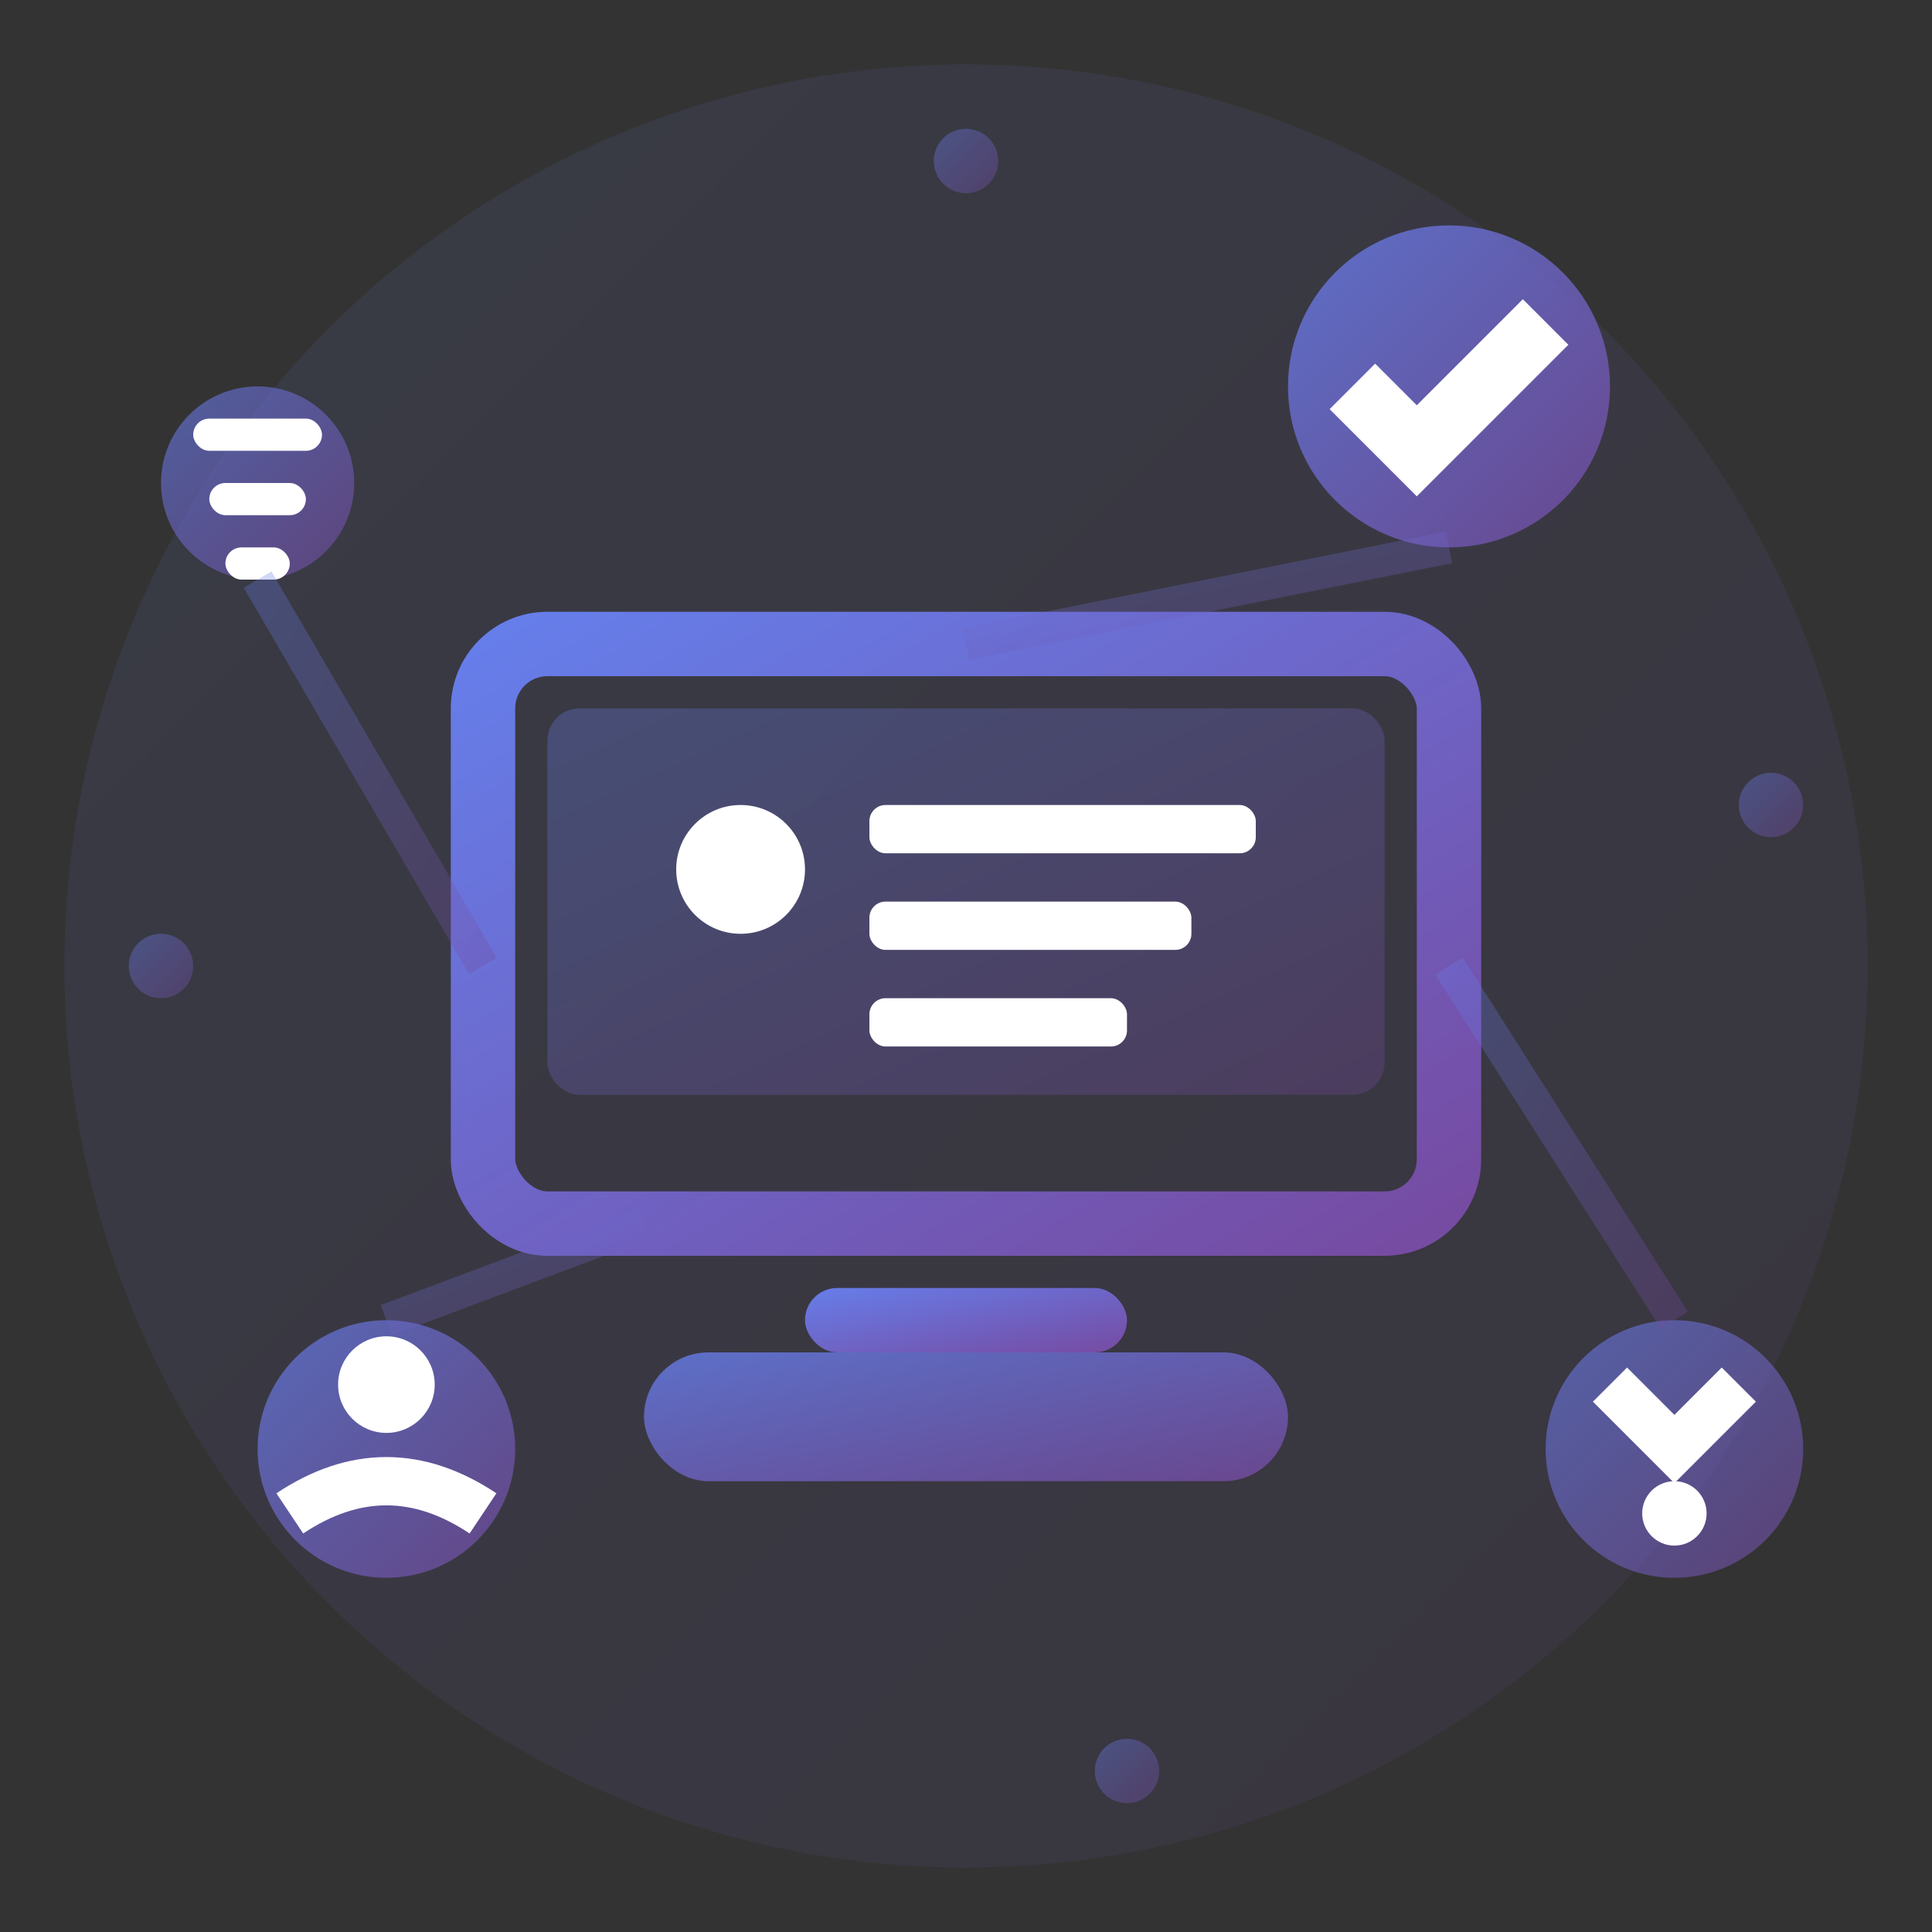 <svg width="60" height="60" viewBox="0 0 60 60" fill="none" xmlns="http://www.w3.org/2000/svg">
    <rect x="0" y="0" width="60" height="60" fill="#333333" stroke="none"/>
    <defs>
        <linearGradient id="servicesGradient" x1="0%" y1="0%" x2="100%" y2="100%">
            <stop offset="0%" style="stop-color:#667eea;stop-opacity:1" />
            <stop offset="100%" style="stop-color:#764ba2;stop-opacity:1" />
        </linearGradient>
    </defs>
    
    <!-- Background circle -->
    <circle cx="30" cy="30" r="28" fill="url(#servicesGradient)" opacity="0.1"/>
    
    <!-- Main service icon - laptop with elements -->
    <rect x="15" y="20" width="30" height="18" rx="2" fill="none" stroke="url(#servicesGradient)" stroke-width="2"/>
    <rect x="17" y="22" width="26" height="12" rx="1" fill="url(#servicesGradient)" opacity="0.3"/>
    <rect x="25" y="40" width="10" height="2" rx="1" fill="url(#servicesGradient)"/>
    <rect x="20" y="42" width="20" height="4" rx="2" fill="url(#servicesGradient)" opacity="0.8"/>
    
    <!-- Screen content -->
    <circle cx="23" cy="27" r="2" fill="white"/>
    <rect x="27" y="25" width="12" height="1.5" rx="0.5" fill="white"/>
    <rect x="27" y="28" width="10" height="1.5" rx="0.5" fill="white"/>
    <rect x="27" y="31" width="8" height="1.5" rx="0.5" fill="white"/>
    
    <!-- Service elements around -->
    <circle cx="8" cy="15" r="3" fill="url(#servicesGradient)" opacity="0.6"/>
    <rect x="6" y="13" width="4" height="1" rx="0.5" fill="white"/>
    <rect x="6.5" y="15" width="3" height="1" rx="0.5" fill="white"/>
    <rect x="7" y="17" width="2" height="1" rx="0.5" fill="white"/>
    
    <circle cx="52" cy="45" r="4" fill="url(#servicesGradient)" opacity="0.6"/>
    <path d="M50 43 L52 45 L54 43" stroke="white" stroke-width="1.5" fill="none"/>
    <circle cx="52" cy="47" r="1" fill="white"/>
    
    <!-- Certification badge -->
    <circle cx="45" cy="12" r="5" fill="url(#servicesGradient)" opacity="0.8"/>
    <path d="M42 12 L44 14 L48 10" stroke="white" stroke-width="2" fill="none"/>
    
    <!-- Mentoring icon -->
    <circle cx="12" cy="45" r="4" fill="url(#servicesGradient)" opacity="0.7"/>
    <circle cx="12" cy="43" r="1.5" fill="white"/>
    <path d="M9 47 Q12 45 15 47" stroke="white" stroke-width="1.5" fill="none"/>
    
    <!-- Connection lines -->
    <line x1="15" y1="30" x2="8" y2="18" stroke="url(#servicesGradient)" stroke-width="1" opacity="0.3"/>
    <line x1="45" y1="30" x2="52" y2="41" stroke="url(#servicesGradient)" stroke-width="1" opacity="0.3"/>
    <line x1="30" y1="20" x2="45" y2="17" stroke="url(#servicesGradient)" stroke-width="1" opacity="0.3"/>
    <line x1="20" y1="38" x2="12" y2="41" stroke="url(#servicesGradient)" stroke-width="1" opacity="0.3"/>
    
    <!-- Decorative dots -->
    <circle cx="5" cy="30" r="1" fill="url(#servicesGradient)" opacity="0.4"/>
    <circle cx="55" cy="25" r="1" fill="url(#servicesGradient)" opacity="0.4"/>
    <circle cx="30" cy="5" r="1" fill="url(#servicesGradient)" opacity="0.4"/>
    <circle cx="35" cy="55" r="1" fill="url(#servicesGradient)" opacity="0.4"/>
</svg>
